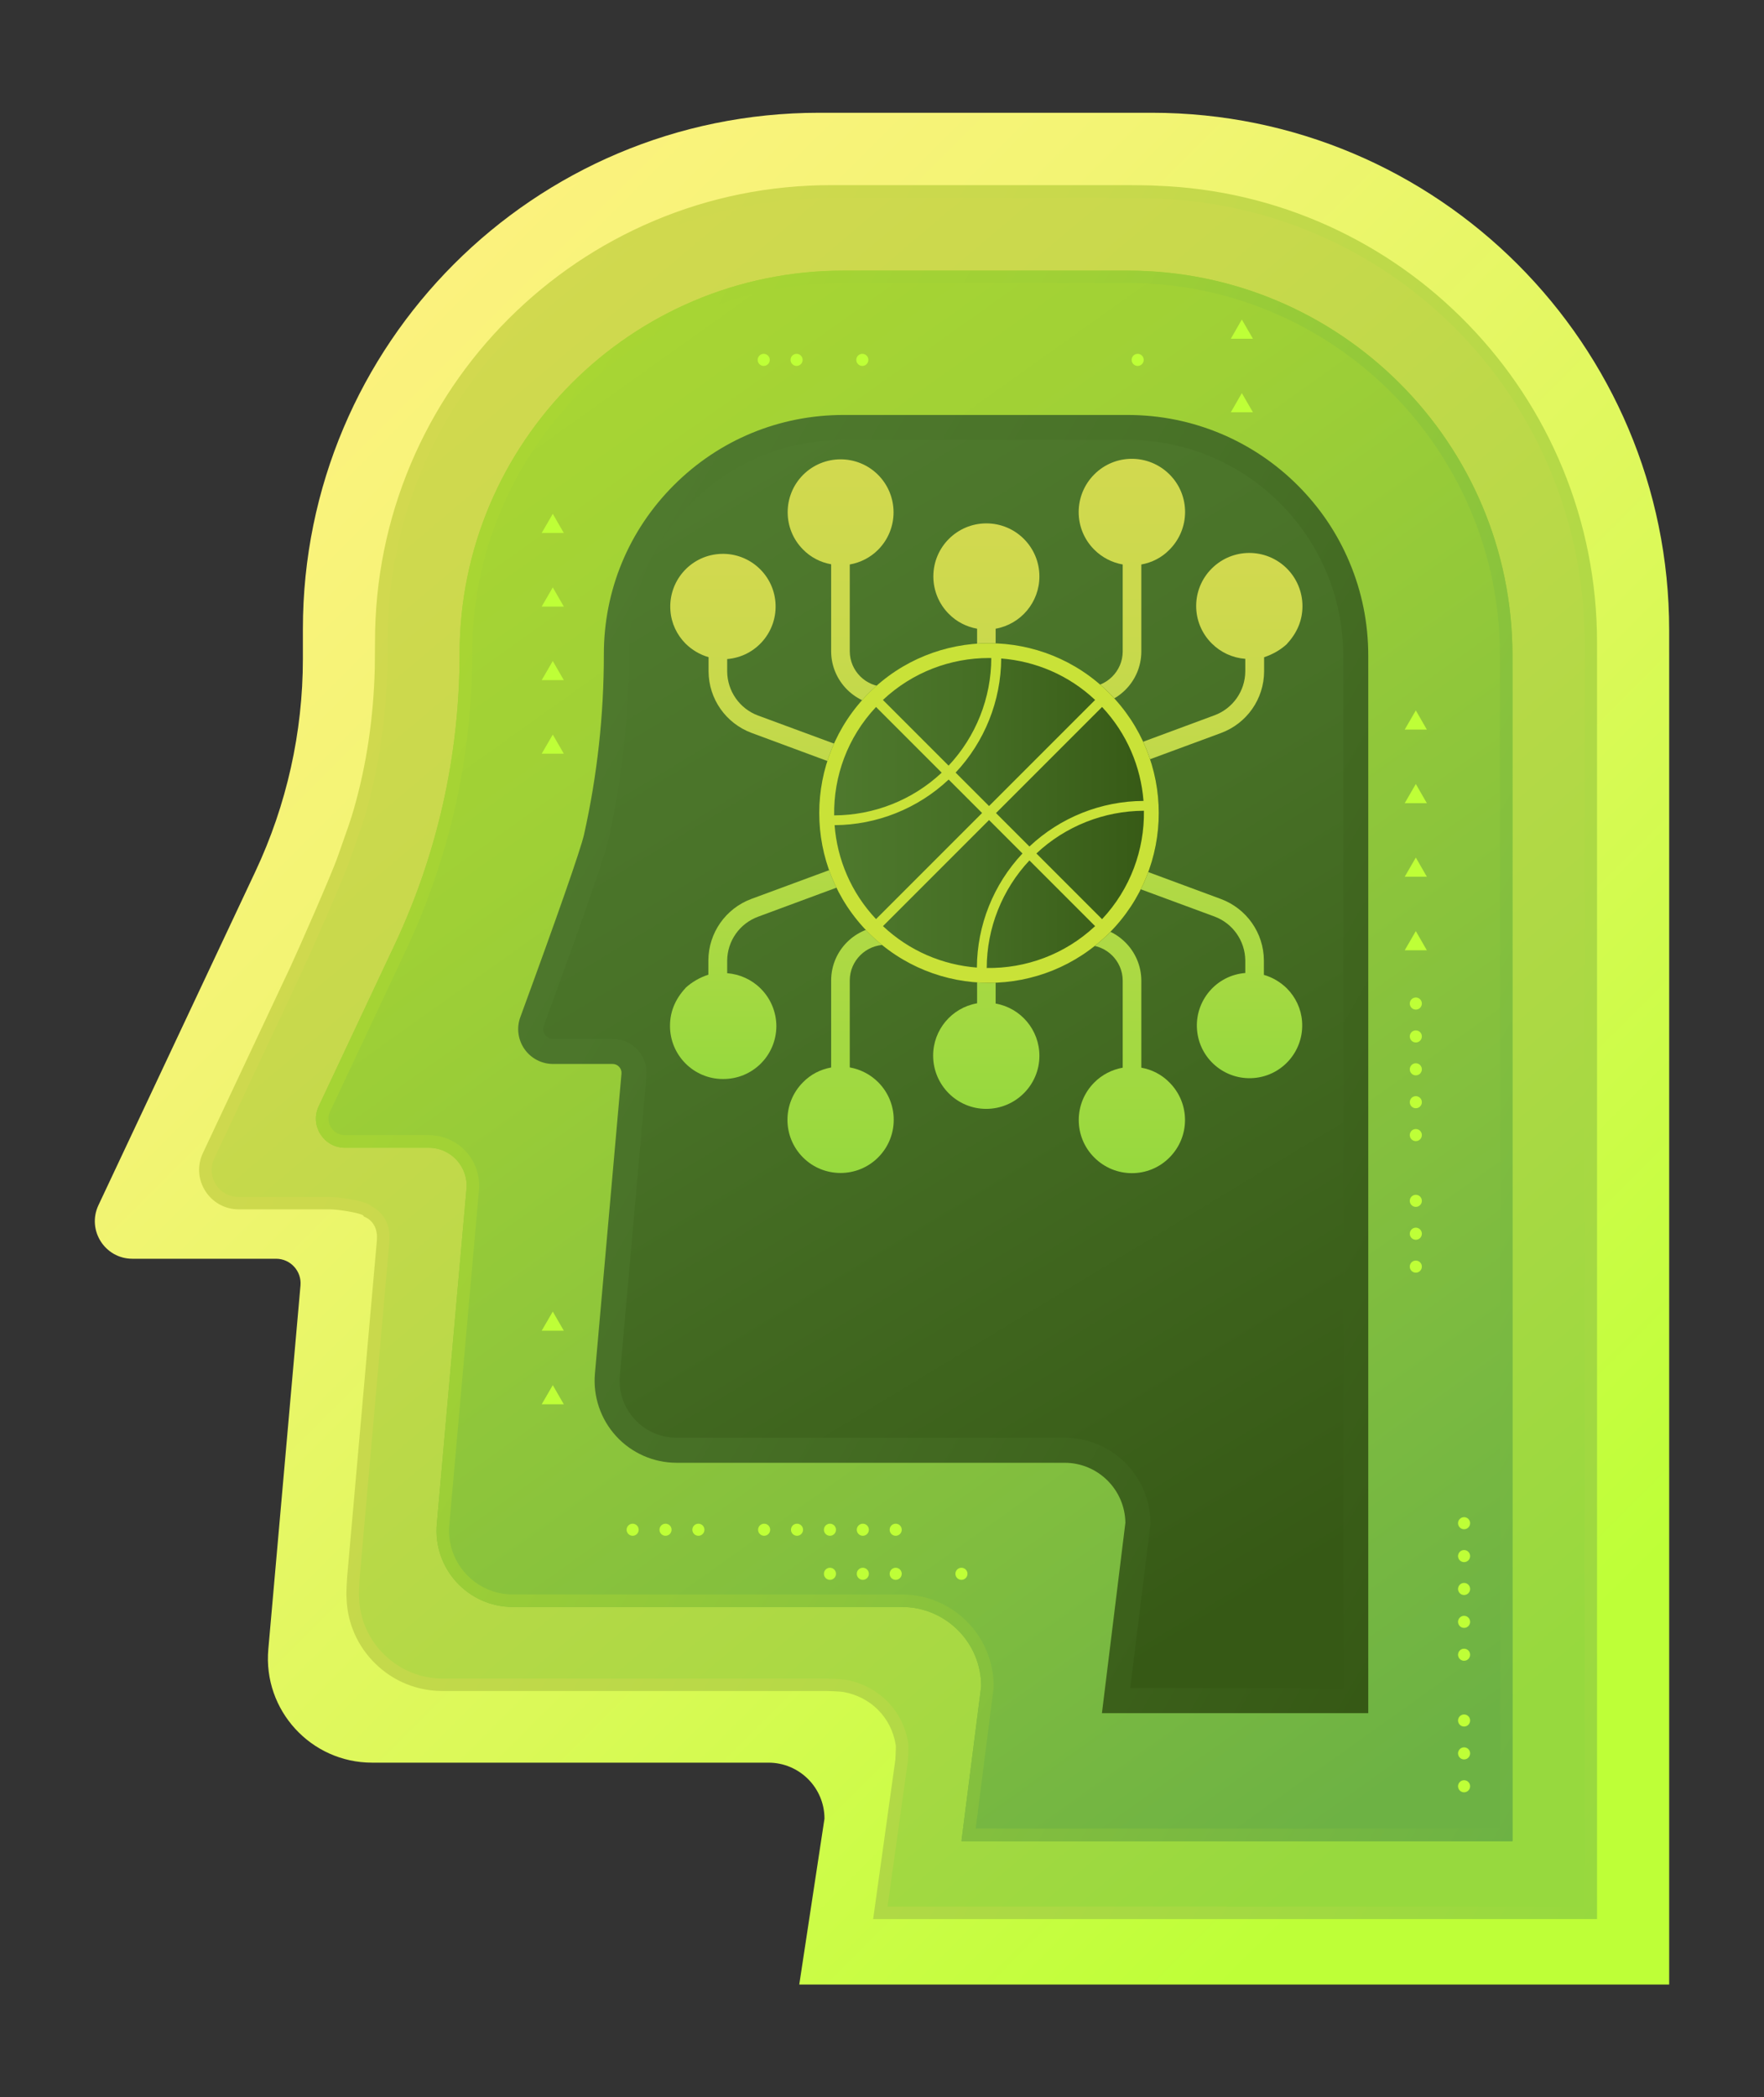 <?xml version="1.0" encoding="UTF-8"?>
<!-- Generator: Adobe Illustrator 28.0.0, SVG Export Plug-In . SVG Version: 6.00 Build 0)  -->
<svg xmlns="http://www.w3.org/2000/svg" xmlns:xlink="http://www.w3.org/1999/xlink" version="1.1" x="0px" y="0px" viewBox="0 0 2511.4 2984.9" style="enable-background:new 0 0 2511.4 2984.9;" xml:space="preserve">
<rect x="0" y="0" width="2511.4" height="2984.9" fill="#333333" stroke="none"/>
<style type="text/css">
	.st0{fill:url(#Head_1_00000173152077698331734570000006311644940724257667_);}
	.st1{fill:url(#SVGID_1_);}
	.st2{fill:url(#SVGID_00000156580171124452413450000004774337122649170560_);}
	.st3{fill:url(#SVGID_00000014621287371159552840000012450590566897758852_);}
	.st4{fill:url(#SVGID_00000044156787676931373530000005008058943674749833_);}
	.st5{fill:#BEFF37;}
	.st6{fill:url(#SVGID_00000170248871885165547970000015944757877086173864_);}
	.st7{fill:url(#SVGID_00000140692778959842241290000018229718181250097546_);}
	.st8{fill:url(#SVGID_00000128475646385488942450000016344238856557553823_);}
	.st9{fill:url(#SVGID_00000142134873794062172590000009708877550330455220_);}
	.st10{fill:url(#SVGID_00000096056116945227841010000013474046897034612922_);}
	.st11{fill:url(#SVGID_00000147910707187399404330000011496781527702174624_);}
	.st12{fill:url(#SVGID_00000038389328461114804660000012152667805916005253_);}
	.st13{fill:url(#SVGID_00000173149847920911740820000012691580380749189814_);}
	.st14{fill:#C9E238;}
</style>
<g id="AI_Chatbot_Concept_Illustration">
</g>
<g id="Background">
	<g>
		<g>
			
				<linearGradient id="Head_1_00000099655474556334978510000005949447781746407605_" gradientUnits="userSpaceOnUse" x1="408.588" y1="536.484" x2="2226.674" y2="2354.57">
				<stop offset="0" style="stop-color:#FCF27E"></stop>
				<stop offset="0.227" style="stop-color:#F3F474"></stop>
				<stop offset="0.617" style="stop-color:#DBF958"></stop>
				<stop offset="1" style="stop-color:#BEFF37"></stop>
			</linearGradient>
			<path id="Head_1" style="fill:url(#Head_1_00000099655474556334978510000005949447781746407605_);" d="M2376.4,2824.4V897     c0-406.8-329.8-736.5-736.5-736.5h-473.8c-405.9,0-734.9,329-734.9,734.9v42.3c0,104.6-23.1,208-67.6,302.6l-223.5,475.1     c-16.6,35.4,9.2,76.1,48.3,76.1h204.6c20.5,0,36.6,17.6,34.8,38L382,2347.3c-7.7,86.8,60.7,161.4,147.8,161.4h564.3     c44,0,79.7,35.7,79.7,79.7l-35.9,236.1H2376.4z"></path>
			<g id="Head_2">
				<linearGradient id="SVGID_1_" gradientUnits="userSpaceOnUse" x1="545.096" y1="507.767" x2="2167.571" y2="2424.814">
					<stop offset="0" style="stop-color:#D2D94F"></stop>
					<stop offset="0.262" style="stop-color:#C8D94C"></stop>
					<stop offset="0.711" style="stop-color:#ACD944"></stop>
					<stop offset="1" style="stop-color:#97D93E"></stop>
				</linearGradient>
				<path class="st1" d="M542.8,913.2c0,5.5-0.1,32.1-0.3,37.5c-1.7,69.1-11.3,137.9-30.4,204.1c-6.5,22.5-14.9,44.3-22.5,66.5      c-8.1,23.9-57.7,136.5-68.4,159.4L296.9,1645c-14.8,31.4,8.1,67.5,42.9,67.5h50.6h79.8c9.5,0,49.3,4.8,54.1,12.1      c10.9,4.9,18.9,15.7,20.8,28.8c0.8,2.3,0.6,11.1,0.4,13.7l-42.2,477.3c-0.5,5.5-1.6,24.7-0.9,30      c1.9,67.8,57.8,123.5,127.6,123.5H708h247h221.6c4.4,0,21,0.7,25.2,1.4c43,7.4,75.7,40.1,82.4,83.3c0.6,3.7-0.5,18.7-0.5,22.6      l-30.3,217.1h1011.5V915.1c0-346.7-274.8-629.2-618.4-641.5c-7.9-0.5-34.3-0.8-42.3-0.8h-420.7      C829.7,272.8,542.7,559.5,542.8,913.2z"></path>
				
					<linearGradient id="SVGID_00000071520938268991604790000001266528944955096721_" gradientUnits="userSpaceOnUse" x1="440.92" y1="899.914" x2="2608.62" y2="2151.437">
					<stop offset="0" style="stop-color:#D2D94F"></stop>
					<stop offset="0.262" style="stop-color:#C8D94C"></stop>
					<stop offset="0.711" style="stop-color:#ACD944"></stop>
					<stop offset="1" style="stop-color:#97D93E"></stop>
				</linearGradient>
				<path style="fill:url(#SVGID_00000071520938268991604790000001266528944955096721_);" d="M2273.8,2731.3H1243.1l31.6-226.7      c0-1.5,0.1-3.8,0.3-6.6c0.2-3.9,0.6-12.2,0.3-14.1c-6.1-39.3-35.5-69.1-75.1-75.9c-3.1-0.5-18.9-1.3-23.7-1.3H629.9      c-35.9,0-69.9-13.8-95.5-38.9c-25.4-24.8-39.9-57.8-41-92.9c-0.8-7.6,0.7-28.8,0.9-31.4l42.2-477.3c0.2-2.3,0.3-8.4,0-10.3      l-0.2-0.5l-0.1-0.9c-1.4-9.8-7.4-18.2-15.6-21.9l-2.4-1.1l-1-1.6c-6-4.1-36.7-8.7-47-8.7H339.8c-19.4,0-37.1-9.8-47.5-26.1      c-10.4-16.4-11.7-36.6-3.4-54.1l124.3-264.4c10.5-22.4,60-134.7,68-158.5c2.5-7.2,5-14.5,7.6-21.6c5.2-14.5,10.5-29.5,14.8-44.5      c18.2-63.1,28.3-131,30-201.8c0.1-5.4,0.3-32.2,0.3-37.3v0c0-87.7,17.2-172.7,51-252.8c32.7-77.3,79.6-146.8,139.2-206.4      c59.7-59.6,129.1-106.4,206.5-139.2c80.1-33.9,165.2-51,252.8-51h420.7c7.1,0,34.2,0.2,42.7,0.8c85.2,3.1,167.6,22.4,244.8,57.4      c74.8,34,141.9,81.3,199.2,140.6c57.4,59.4,102.5,128.1,133.9,204.2c32.5,78.8,49,162.3,49,248.2V2731.3z M1263.6,2713.5H2256      V915.1c0-342.5-267.9-620.4-609.8-632.6l-0.2,0c-7.6-0.5-34-0.7-41.7-0.7h-420.7c-168.7,0-327.4,65.7-446.7,185      C617.4,586,551.7,744.6,551.7,913.2l0,0c0,5.3-0.1,32.1-0.3,37.7c-1.7,72.3-12.1,141.7-30.7,206.3c-4.5,15.4-9.9,30.7-15.1,45.5      c-2.5,7-5.1,14.2-7.5,21.4c-8.2,24.2-58.2,137.7-68.8,160.3L305,1648.8c-5.6,12-4.8,25.8,2.3,37c7.1,11.2,19.2,17.8,32.5,17.8      h130.4c5.5,0,18.3,1.3,30.4,3.5c18.4,3.3,25.7,7,29.2,10.3c12.7,6.5,21.8,19.4,24,34.2c1.3,5.6,0.5,16.2,0.5,16.3l-42.2,477.3      c-0.6,6.9-1.4,24.2-0.9,28l0.1,0.5l0,0.5c1.8,63.3,55,114.8,118.7,114.8h546.7c4.3,0,21.7,0.7,26.7,1.6      c23,3.9,43.6,14.6,59.7,30.7c16.1,16.2,26.5,37,30,60c0.5,3.1,0.2,9-0.2,17.6c-0.1,2.7-0.3,5.3-0.3,6.4v0.6l-0.1,0.6      L1263.6,2713.5z M536.6,1756.4C536.6,1756.4,536.6,1756.5,536.6,1756.4L536.6,1756.4z"></path>
			</g>
			<g id="Head_3_00000165203009448583213380000003606792851032636857_">
				<g id="Head_3">
					
						<linearGradient id="SVGID_00000070808305337500530560000008401383281472590522_" gradientUnits="userSpaceOnUse" x1="686.006" y1="501.656" x2="2088.607" y2="2469.107">
						<stop offset="0" style="stop-color:#A9D633"></stop>
						<stop offset="0.259" style="stop-color:#9FD036"></stop>
						<stop offset="0.702" style="stop-color:#83BF3E"></stop>
						<stop offset="1" style="stop-color:#6DB244"></stop>
					</linearGradient>
					<path style="fill:url(#SVGID_00000070808305337500530560000008401383281472590522_);" d="M2153.3,2620.4V933.1       c0-302.6-245.3-548-548-548h-404.6c-301.6,0-546.5,244.4-546.4,545.9c0,71.1-7.8,142.3-23.3,211.7       c-15.5,69.2-38.6,136.9-68.8,201.1l-108.5,230.7c-12.9,27.4,7.1,59,37.4,59h46.3h73c31.6,0,56.5,27.1,53.7,58.6L621.9,2169       c-5.6,63.5,44.4,118.1,108.1,118.1h79.2h250.3H1284c62.3,0,112.9,50.5,112.9,112.9l-28.1,220.4H2153.3z"></path>
					
						<linearGradient id="SVGID_00000016772994976814266340000018012255166135138434_" gradientUnits="userSpaceOnUse" x1="558.606" y1="950.469" x2="2477.745" y2="2058.484">
						<stop offset="0" style="stop-color:#A9D633"></stop>
						<stop offset="0.259" style="stop-color:#9FD036"></stop>
						<stop offset="0.702" style="stop-color:#83BF3E"></stop>
						<stop offset="1" style="stop-color:#6DB244"></stop>
					</linearGradient>
					<path style="fill:url(#SVGID_00000016772994976814266340000018012255166135138434_);" d="M1605.3,385.2h-404.6       c-301.6,0-546.5,244.4-546.4,545.9c0,71.1-7.8,142.3-23.3,211.7c-15.5,69.2-38.6,136.9-68.8,201.1l-108.5,230.7       c-12.9,27.4,7.1,59,37.4,59h46.3h73c31.6,0,56.5,27.1,53.7,58.6L621.9,2169c-5.6,63.5,44.4,118.1,108.1,118.1h79.2h250.3H1284       c62.3,0,112.9,50.5,112.9,112.9l-28.1,220.4h784.5V933.1C2153.3,630.5,1908,385.2,1605.3,385.2z M2135.5,2602.5h-746.4       l25.5-200.3l0.1-1.1v-1.1c0-72.1-58.6-130.7-130.7-130.7h-224.5H809.2h-79.2c-13,0-25.5-2.7-37.2-8       c-11.3-5.1-21.3-12.3-29.7-21.5s-14.7-19.8-18.8-31.5c-4.2-12.1-5.8-24.8-4.6-37.8l42.2-476.8c1.8-20-5-40-18.5-54.8       c-13.6-14.8-32.8-23.3-52.9-23.3h-73h-46.3c-8.2,0-15.5-4-19.9-10.9c-4.4-6.9-4.9-15.2-1.4-22.6l108.5-230.7       c30.7-65.4,54.3-134.3,70.1-204.8c15.8-70.7,23.8-143.2,23.7-215.6c0-71.3,13.9-140.5,41.5-205.6       c13.2-31.3,29.6-61.5,48.7-89.7c18.9-28,40.6-54.3,64.6-78.2c23.9-23.9,50.3-45.6,78.3-64.5c28.3-19.1,58.5-35.4,89.8-48.7       c65.2-27.5,134.4-41.5,205.7-41.5h404.6c71.6,0,141,14,206.3,41.7c31.4,13.3,61.7,29.7,90,48.9c28.1,19,54.5,40.8,78.5,64.7       c24,24,45.8,50.4,64.7,78.5c19.1,28.3,35.6,58.6,48.9,90c27.6,65.3,41.7,134.8,41.7,206.3V2602.5z"></path>
				</g>
				<g id="Dots">
					<circle class="st5" cx="2084.4" cy="2542.3" r="8.6"></circle>
					<circle class="st5" cx="2084.4" cy="2495.5" r="8.6"></circle>
					<circle class="st5" cx="2084.4" cy="2448.7" r="8.6"></circle>
					<circle class="st5" cx="2084.4" cy="2355.1" r="8.6"></circle>
					<circle class="st5" cx="1181.6" cy="2239.9" r="8.6"></circle>
					<circle class="st5" cx="1228.4" cy="2239.9" r="8.6"></circle>
					<circle class="st5" cx="1275.2" cy="2239.9" r="8.6"></circle>
					<circle class="st5" cx="1368.8" cy="2239.9" r="8.6"></circle>
					<circle class="st5" cx="2084.4" cy="2308.3" r="8.6"></circle>
					<circle class="st5" cx="2084.4" cy="2261.5" r="8.6"></circle>
					<circle class="st5" cx="1087.3" cy="512.2" r="8.6"></circle>
					<circle class="st5" cx="1134.1" cy="512.2" r="8.6"></circle>
					<circle class="st5" cx="1619.7" cy="512.2" r="8.6"></circle>
					<circle class="st5" cx="1227.7" cy="512.2" r="8.6"></circle>
					<circle class="st5" cx="2084.4" cy="2214.7" r="8.6"></circle>
					<circle class="st5" cx="2084.4" cy="2167.9" r="8.6"></circle>
					<circle class="st5" cx="2015.7" cy="1802.7" r="8.6"></circle>
					<circle class="st5" cx="2015.7" cy="1755.9" r="8.6"></circle>
					<circle class="st5" cx="2015.7" cy="1709.1" r="8.6"></circle>
					<circle class="st5" cx="2015.7" cy="1615.5" r="8.6"></circle>
					<circle class="st5" cx="2015.7" cy="1568.7" r="8.6"></circle>
					<circle class="st5" cx="2015.7" cy="1521.9" r="8.6"></circle>
					<circle class="st5" cx="2015.7" cy="1475.1" r="8.6"></circle>
					<circle class="st5" cx="2015.7" cy="1428.3" r="8.6"></circle>
					<circle class="st5" cx="900.7" cy="2177.2" r="8.6"></circle>
					<circle class="st5" cx="947.5" cy="2177.2" r="8.6"></circle>
					<circle class="st5" cx="994.3" cy="2177.2" r="8.6"></circle>
					<circle class="st5" cx="1087.9" cy="2177.2" r="8.6"></circle>
					<circle class="st5" cx="1134.7" cy="2177.2" r="8.6"></circle>
					<circle class="st5" cx="1181.6" cy="2177.2" r="8.6"></circle>
					<circle class="st5" cx="1228.4" cy="2177.2" r="8.6"></circle>
					<circle class="st5" cx="1275.2" cy="2177.2" r="8.6"></circle>
					<polygon class="st5" points="2015.7,1011.1 1999.9,1038.4 2031.4,1038.4      "></polygon>
					<polygon class="st5" points="2015.7,1115.8 1999.9,1143.1 2031.4,1143.1      "></polygon>
					<polygon class="st5" points="1768,454.8 1752.3,482.1 1783.8,482.1      "></polygon>
					<polygon class="st5" points="1768,559.5 1752.3,586.8 1783.8,586.8      "></polygon>
					<polygon class="st5" points="2015.7,1220.5 1999.9,1247.8 2031.4,1247.8      "></polygon>
					<polygon class="st5" points="2015.7,1325.2 1999.9,1352.5 2031.4,1352.5      "></polygon>
					<polygon class="st5" points="787,731.3 771.2,758.6 802.7,758.6      "></polygon>
					<polygon class="st5" points="787,836 771.2,863.3 802.7,863.3      "></polygon>
					<polygon class="st5" points="787,940.8 771.2,968 802.7,968      "></polygon>
					<polygon class="st5" points="787,1045.5 771.2,1072.7 802.7,1072.7      "></polygon>
					<polygon class="st5" points="787,1866.7 771.2,1893.9 802.7,1893.9      "></polygon>
					<polygon class="st5" points="787,1971.4 771.2,1998.7 802.7,1998.7      "></polygon>
				</g>
			</g>
			<g id="Head_4">
				
					<linearGradient id="SVGID_00000031901342887962830030000004595829290504688538_" gradientUnits="userSpaceOnUse" x1="971.336" y1="713.555" x2="1890.008" y2="2231.983">
					<stop offset="0" style="stop-color:#4F7A2E"></stop>
					<stop offset="0.407" style="stop-color:#477026"></stop>
					<stop offset="0.994" style="stop-color:#365915"></stop>
				</linearGradient>
				<path style="fill:url(#SVGID_00000031901342887962830030000004595829290504688538_);" d="M1930.2,2420.4V933.1      c0-179.4-145.4-324.9-324.9-324.9h-404.6c-86.4,0-167.6,33.6-228.7,94.6c-61,61-94.6,142-94.6,228.1      c0,87.5-9.6,175.1-28.7,260.5c-6.8,30.3-63.2,185.6-91.3,262.2c-7.6,20.8,7.7,42.8,29.9,42.8h84.8c17.9,0,32,15.4,30.4,33.2      l-37.8,426.8c-5.1,57.8,40.5,107.6,98.5,107.6h552.4c57.6,0,104.3,46.7,104.3,104.3l-31.1,252.1H1930.2z"></path>
				
					<linearGradient id="SVGID_00000092417340493197949950000006776534664317136045_" gradientUnits="userSpaceOnUse" x1="758.341" y1="1014.956" x2="2266.935" y2="1885.943">
					<stop offset="0" style="stop-color:#4F7A2E"></stop>
					<stop offset="0.407" style="stop-color:#477026"></stop>
					<stop offset="0.994" style="stop-color:#365915"></stop>
				</linearGradient>
				<path style="fill:url(#SVGID_00000092417340493197949950000006776534664317136045_);" d="M1948.1,2438.3h-379.3l33.4-271      c-0.6-47.2-39.1-85.4-86.5-85.4H963.3c-32.7,0-64.1-13.8-86.1-37.9c-22.1-24.1-33.1-56.6-30.2-89.1l37.8-426.8      c0.3-3.6-0.8-7-3.3-9.7c-2.4-2.7-5.8-4.1-9.3-4.1h-84.8c-16.2,0-31.4-7.9-40.7-21.2c-9.3-13.3-11.5-30.3-5.9-45.5      c52.9-144.2,86-238.9,90.7-259.9c18.8-84.1,28.3-170.4,28.2-256.6c0-90.9,35.4-176.4,99.8-240.7      c64.5-64.4,150.2-99.8,241.3-99.8h404.6c46.3,0,91.1,9.1,133.4,26.9c40.8,17.3,77.5,42,108.9,73.4      c31.5,31.5,56.2,68.1,73.4,108.9c17.9,42.3,26.9,87.1,26.9,133.4V2438.3z M1609.1,2402.6h303.2V933.1c0-169.3-137.7-307-307-307      h-404.6c-81.6,0-158.3,31.8-216.1,89.4C927,773.1,895.3,849.6,895.3,931c0,88.8-9.8,177.7-29.1,264.4      c-6.9,30.7-60.6,178.9-92,264.4c-1.6,4.3-1,9,1.7,12.8c2.7,3.8,6.8,6,11.5,6h84.8c13.5,0,26.5,5.7,35.7,15.7      c9.1,10,13.7,23.4,12.5,36.9L882.5,1958c-2,22.9,5.4,44.9,21,61.9c15.5,17,36.8,26.3,59.8,26.3h552.4      c67.4,0,122.2,54.8,122.2,122.2v1.1L1609.1,2402.6z"></path>
			</g>
		</g>
		<g>
			
				<linearGradient id="SVGID_00000149344769633641752050000003898291453393999029_" gradientUnits="userSpaceOnUse" x1="823.234" y1="1126.683" x2="1656.545" y2="1126.683" gradientTransform="matrix(6.123234e-17 1 -1 6.123234e-17 2530.887 -78.359)">
				<stop offset="0" style="stop-color:#D2D94F"></stop>
				<stop offset="0.262" style="stop-color:#C8D94C"></stop>
				<stop offset="0.711" style="stop-color:#ACD944"></stop>
				<stop offset="1" style="stop-color:#97D93E"></stop>
			</linearGradient>
			<path style="fill:url(#SVGID_00000149344769633641752050000003898291453393999029_);" d="M1390.8,1428     c-36,6.4-62.3,37.8-62.3,74.4c0,41.7,33.8,75.8,75.5,75.8s75.8-33.8,75.8-75.5c0-36.7-26.3-68-62.3-74.4V894.8     c36-6.4,62.3-37.8,62.3-74.4c0-41.7-33.8-75.5-75.5-75.5c-41.7,0-75.5,33.8-75.5,75.5c0,20.1,8,39.3,22.1,53.4l0,0     c10.8,11,25,18.3,40.2,21V1428H1390.8z"></path>
			
				<linearGradient id="SVGID_00000099658453278636080310000015530781807292253600_" gradientUnits="userSpaceOnUse" x1="732.183" y1="1301.44" x2="1747.789" y2="1301.44" gradientTransform="matrix(6.123234e-17 1 -1 6.123234e-17 2530.887 -78.359)">
				<stop offset="0" style="stop-color:#D2D94F"></stop>
				<stop offset="0.262" style="stop-color:#C8D94C"></stop>
				<stop offset="0.711" style="stop-color:#ACD944"></stop>
				<stop offset="1" style="stop-color:#97D93E"></stop>
			</linearGradient>
			<path style="fill:url(#SVGID_00000099658453278636080310000015530781807292253600_);" d="M1250.2,1647.3     c29.6-29.6,29.6-77.5,0-107.1l0,0l0,0c-11-11-25.2-18.3-40.4-21v-124.1c0.2-27.8,23-50.4,50.8-50.4c42.4,0,77.1-34.2,77.3-76.9     v-213.4c-0.2-42.4-34.9-76.9-77.3-76.9c-27.8,0-50.6-22.5-50.8-50.4V803.4c15.2-2.7,29.4-9.9,40.4-21     c29.4-29.6,29.2-77.3-0.2-106.7c-29.6-29.4-77.3-29.2-106.7,0.2c-29.2,29.4-29.2,76.9,0,106.2c10.8,11,24.7,18.3,40,21v124.1     c0.2,42.4,34.9,76.9,77.3,76.9c27.8,0,50.6,22.5,50.8,50.4v213.4c-0.2,27.8-23,50.4-50.8,50.4c-42.4,0-77.1,34.2-77.3,76.9v124.1     c-15.2,2.7-29.2,9.9-40,21c-29.6,29.6-29.6,77.5,0,107.1C1172.6,1676.7,1220.6,1676.9,1250.2,1647.3z"></path>
			
				<linearGradient id="SVGID_00000114781201352348862470000013705349883693804178_" gradientUnits="userSpaceOnUse" x1="866.72" y1="1428.049" x2="1614.141" y2="1428.049" gradientTransform="matrix(6.123234e-17 1 -1 6.123234e-17 2530.887 -78.359)">
				<stop offset="0" style="stop-color:#D2D94F"></stop>
				<stop offset="0.262" style="stop-color:#C8D94C"></stop>
				<stop offset="0.711" style="stop-color:#ACD944"></stop>
				<stop offset="1" style="stop-color:#97D93E"></stop>
			</linearGradient>
			<path style="fill:url(#SVGID_00000114781201352348862470000013705349883693804178_);" d="M1105.3,1460.7c0-20.1-8-39.5-22.3-53.7     c-12.8-12.8-29.8-20.5-47.7-21.9v-17.9c0.2-28,17.7-52.8,44-62.5l111.5-41.3c36.4-13.7,60.7-48.4,61-87.5v-28.7     c0-38.9-24.3-73.8-60.7-87.5l-111.8-41.3c-26.3-9.7-43.7-34.7-44-62.5v-17.9c41.3-3.3,72-39.5,68.7-80.8     c-3.3-41.3-39.5-72-80.8-68.7c-41.3,3.3-72,39.5-68.7,80.8c1.3,17.7,9.1,34.2,21.6,46.8c9.3,9.1,20.5,15.7,32.7,19.2v20.3     c0.2,39.1,24.5,73.8,61.2,87.5l111.5,41.3c26.1,9.7,43.5,34.7,43.5,62.5v28.7c0,27.8-17.2,52.8-43.5,62.5l-111.8,41.3     c-36.7,13.7-61,48.4-61.2,87.5v20.3c-12.1,4-23.4,10.4-32.7,19h0.2c-14.4,15.5-22.1,33.4-22.1,53.7     c-0.2,41.7,33.6,75.8,75.3,75.8C1071.3,1536,1105,1502.4,1105.3,1460.7z"></path>
			
				<linearGradient id="SVGID_00000159457993369656018720000008602759961682973824_" gradientUnits="userSpaceOnUse" x1="731.355" y1="952.091" x2="1747.871" y2="952.091" gradientTransform="matrix(6.123234e-17 1 -1 6.123234e-17 2530.887 -78.359)">
				<stop offset="0" style="stop-color:#D2D94F"></stop>
				<stop offset="0.262" style="stop-color:#C8D94C"></stop>
				<stop offset="0.711" style="stop-color:#ACD944"></stop>
				<stop offset="1" style="stop-color:#97D93E"></stop>
			</linearGradient>
			<path style="fill:url(#SVGID_00000159457993369656018720000008602759961682973824_);" d="M1557.8,782.2l0.2,0.2     c11,11,25.2,18.3,40.4,21v124.1c-0.2,27.8-23,50.4-50.8,50.4c-42.4,0-77.1,34.2-77.3,76.9v213.4c0.2,42.4,34.9,76.9,77.3,76.9     c27.8,0,50.6,22.5,50.8,50.4v124.1c-15.2,2.7-29.4,9.9-40.4,21c-29.6,29.6-29.6,77.5,0,106.9c29.6,29.6,77.5,29.6,106.9,0     c29.6-29.6,29.6-77.3,0-106.9l0,0c-10.8-11-24.7-18.3-40-21v-124.1c-0.2-42.4-34.9-76.9-77.3-76.9c-27.8,0-50.6-22.5-50.8-50.4     v-213.4c0.2-27.8,23-50.4,50.8-50.4c42.4,0,77.1-34.2,77.3-76.9V803.4c15.2-2.7,29.2-9.9,40-21c29.6-29.6,29.8-77.5,0.2-107.1     s-77.5-29.8-107.1-0.2C1528.4,704.7,1528.2,752.6,1557.8,782.2z"></path>
			
				<linearGradient id="SVGID_00000114039970084614154000000000537602670201980825_" gradientUnits="userSpaceOnUse" x1="865.501" y1="825.538" x2="1612.839" y2="825.538" gradientTransform="matrix(6.123234e-17 1 -1 6.123234e-17 2530.887 -78.359)">
				<stop offset="0" style="stop-color:#D2D94F"></stop>
				<stop offset="0.262" style="stop-color:#C8D94C"></stop>
				<stop offset="0.711" style="stop-color:#ACD944"></stop>
				<stop offset="1" style="stop-color:#97D93E"></stop>
			</linearGradient>
			<path style="fill:url(#SVGID_00000114039970084614154000000000537602670201980825_);" d="M1725.2,915.8     c12.8,12.8,29.6,20.5,47.7,21.9v17.9c-0.2,28-17.7,52.8-44,62.5l-111.5,41.3c-36.4,13.7-60.7,48.4-61,87.5v28.7     c0,38.9,24.3,73.8,60.7,87.5l111.8,41.3c26.3,9.7,43.7,34.7,44,62.5v17.9c-41.3,3.3-72,39.5-68.7,80.8     c3.3,41.3,39.5,72,80.8,68.7c41.3-3.3,72-39.5,68.7-80.8c-1.3-17.7-9.1-34.2-21.6-46.8c-9.3-9.1-20.5-15.7-32.7-19.2V1367     c-0.2-39.1-24.5-73.8-61.2-87.5l-111.5-41.3c-26.1-9.7-43.5-34.7-43.5-62.5v-28.7c0-27.8,17.2-52.8,43.5-62.5l111.8-41.3     c36.7-13.7,61-48.4,61.2-87.5v-20.3c12.1-4,23.4-10.4,32.7-19h-0.2c14.4-15.5,22.1-33.4,22.1-53.7c0-20.1-8-39.5-22.3-53.7     c-29.6-29.4-77.3-29.4-106.9,0.2C1695.6,838.7,1695.6,886.4,1725.2,915.8z"></path>
		</g>
		
			<linearGradient id="SVGID_00000132783408475475793220000007539813246031854246_" gradientUnits="userSpaceOnUse" x1="1166.42" y1="1157.172" x2="1649.715" y2="1157.172">
			<stop offset="0" style="stop-color:#4F7A2E"></stop>
			<stop offset="0.407" style="stop-color:#477026"></stop>
			<stop offset="0.994" style="stop-color:#365915"></stop>
		</linearGradient>
		<path style="fill:url(#SVGID_00000132783408475475793220000007539813246031854246_);" d="M1579,986.2    c-94.3-94.3-247.6-94.3-341.9,0c-94.3,94.3-94.3,247.6,0,341.9c47.1,47.1,109,70.7,170.9,70.7c61.9,0,123.8-23.6,171-70.7    C1673.3,1233.9,1673.3,1080.5,1579,986.2z"></path>
		<path class="st14" d="M1579,986.2c-94.3-94.3-247.6-94.3-341.9,0c-94.3,94.3-94.3,247.6,0,341.9c47.1,47.1,109,70.7,170.9,70.7    c61.9,0,123.8-23.6,171-70.7C1673.3,1233.9,1673.3,1080.5,1579,986.2z M1628,1139.9c-60.3,0.3-118.5,23.5-162.4,64.9l-47.6-47.6    l151-151C1604.5,1044,1624.2,1091.4,1628,1139.9z M1455.7,1214.7c-41.3,43.9-64.6,102.2-64.9,162.4c-48.5-3.8-95.9-23.4-133.7-59    l151-151L1455.7,1214.7z M1360.5,1099.6c41.3-43.9,64.6-102.2,64.9-162.4c48.5,3.8,95.9,23.4,133.7,59l-151,151L1360.5,1099.6z     M1411.3,936.6c-0.1,56.7-21.9,111.7-60.8,153.1l-93.5-93.5c42.4-39.8,96.7-59.7,151-59.7C1409.1,936.5,1410.2,936.6,1411.3,936.6    z M1247.2,1006.2l93.5,93.5c-41.4,38.9-96.3,60.6-153.1,60.8C1186.7,1105,1206.6,1049.4,1247.2,1006.2z M1188.2,1174.4    c60.2-0.3,118.5-23.6,162.4-64.9l47.6,47.6l-151,151C1211.6,1270.3,1191.9,1222.9,1188.2,1174.4z M1404.8,1377.7    c0.1-56.7,21.9-111.7,60.8-153.1l93.5,93.5C1515.9,1358.6,1460.2,1378.5,1404.8,1377.7z M1569,1308.2l-93.5-93.5    c41.4-38.9,96.4-60.6,153.1-60.8C1629.4,1209.3,1609.5,1265,1569,1308.2z"></path>
	</g>
</g>
</svg>
